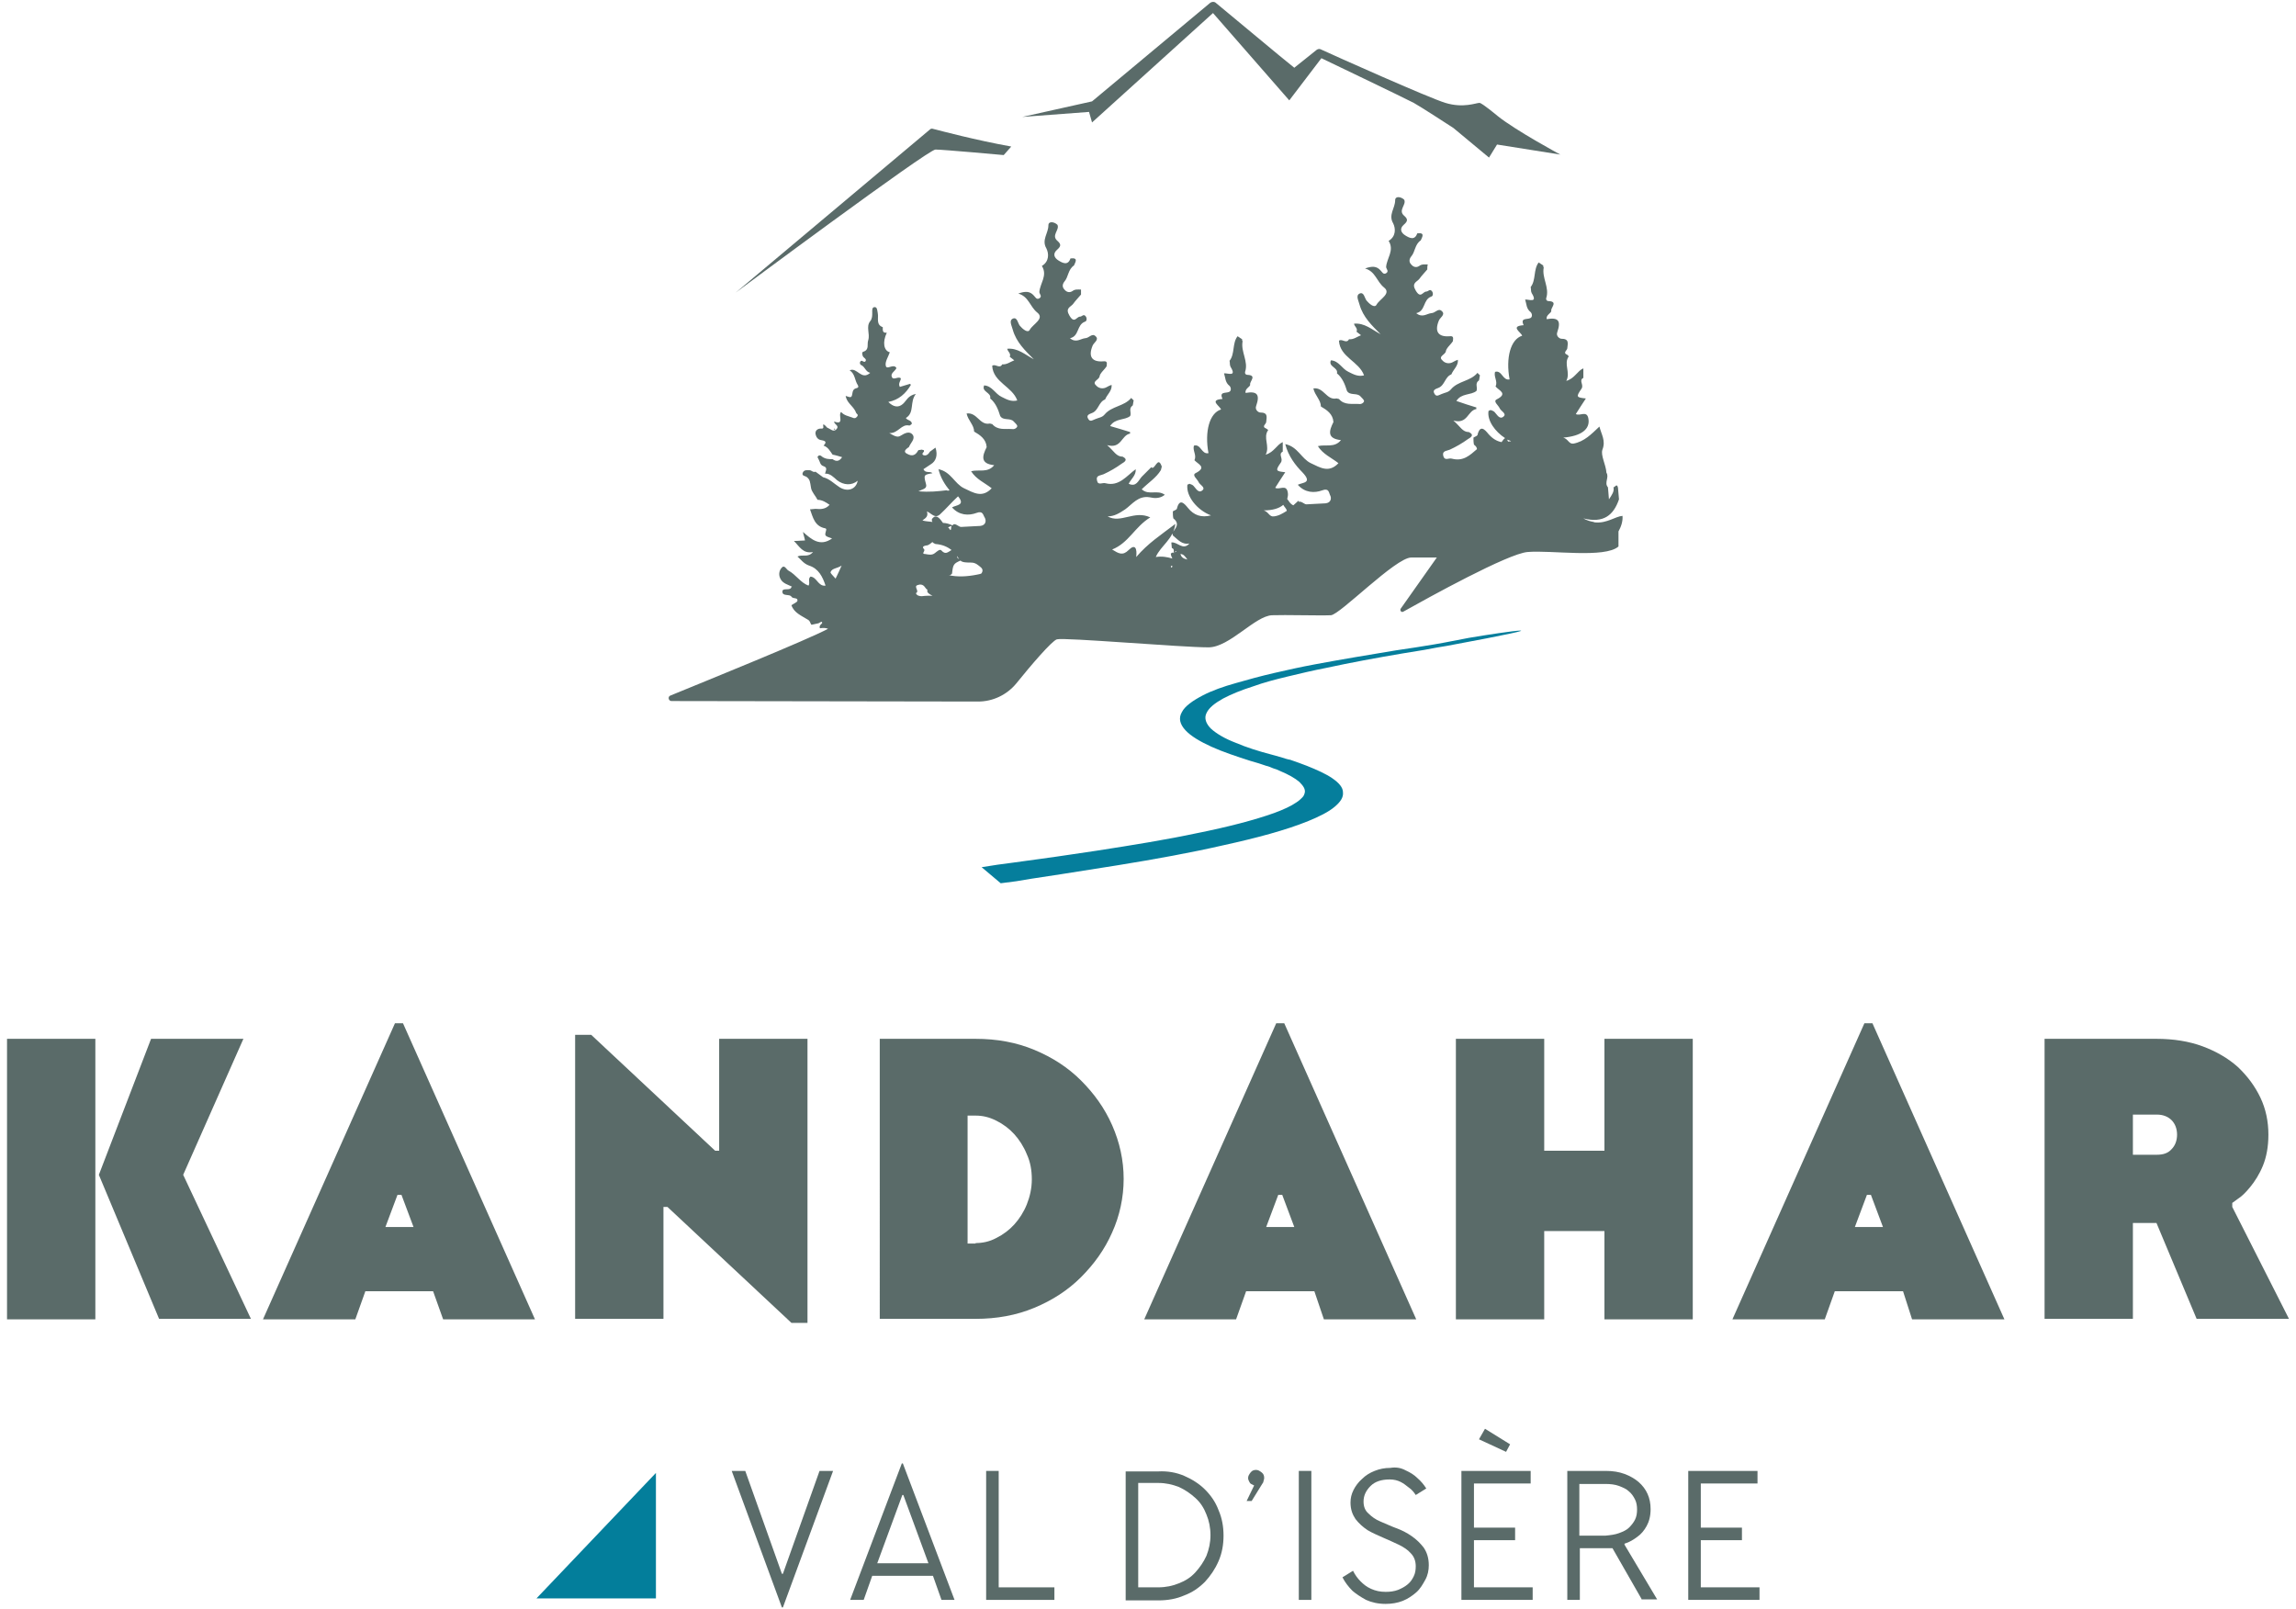 <?xml version="1.0" encoding="UTF-8"?> <svg xmlns="http://www.w3.org/2000/svg" xmlns:xlink="http://www.w3.org/1999/xlink" version="1.1" id="Calque_1" x="0px" y="0px" viewBox="0 0 457.5 320.7" style="enable-background:new 0 0 457.5 320.7;" xml:space="preserve"> <style type="text/css"> .st0{fill:none;stroke:#5A6B69;stroke-width:1.937;stroke-linecap:round;stroke-linejoin:round;stroke-miterlimit:10;} .st1{fill:#057E9C;} .st2{fill:#5A6B69;} .st3{fill:#037E9B;} </style> <g> <g> <g> <g> <g> <path class="st2" d="M155.8,320.3l-10-27.2h2.7l7.3,20.5h0.2l7.3-20.5h2.7l-10,27.2H155.8z"></path> <path class="st2" d="M187.6,318.8l-1.7-4.8h-12.1l-1.7,4.8h-2.7l10.3-27.2h0.2l10.3,27.2H187.6z M185,311.5l-5-13.6h-0.2 l-5,13.6H185z"></path> <path class="st2" d="M210.1,318.8h-13.6v-25.7h2.5v23.2h11.1V318.8z"></path> <path class="st2" d="M236,294.1c1.6,0.7,3,1.6,4.1,2.7c1.2,1.2,2.1,2.5,2.7,4.1c0.7,1.6,1,3.3,1,5.1s-0.3,3.5-1,5.1 c-0.7,1.6-1.6,2.9-2.7,4.1c-1.2,1.2-2.5,2.1-4.1,2.7c-1.6,0.7-3.3,1-5.2,1h-6.5v-25.7h6.5C232.6,293.1,234.4,293.4,236,294.1z M226.8,316.3h4c1.5,0,2.9-0.3,4.1-0.8c1.3-0.5,2.4-1.2,3.3-2.2s1.6-2,2.2-3.3c0.5-1.3,0.8-2.6,0.8-4.1c0-1.5-0.3-2.9-0.8-4.1 c-0.5-1.3-1.2-2.4-2.2-3.3s-2-1.6-3.3-2.2c-1.3-0.5-2.6-0.8-4.1-0.8h-4V316.3z"></path> <path class="st2" d="M251.8,295c0,0.1-0.1,0.3-0.1,0.4c-0.1,0.1-0.1,0.2-0.2,0.3l-2.1,3.4h-1l1.5-3.1c-0.2-0.1-0.4-0.2-0.6-0.3 c-0.2-0.1-0.3-0.3-0.4-0.5c-0.1-0.2-0.2-0.4-0.2-0.7c0-0.4,0.2-0.7,0.5-1.1s0.7-0.5,1.1-0.5c0.4,0,0.7,0.2,1.1,0.5 s0.5,0.7,0.5,1.1C251.9,294.8,251.8,294.9,251.8,295z"></path> <path class="st2" d="M261.3,293.1v25.7h-2.5v-25.7H261.3z"></path> <path class="st2" d="M280.1,293c0.9,0.4,1.7,0.9,2.3,1.5c0.7,0.6,1.3,1.3,1.8,2.1l-2.1,1.3c-0.4-0.6-0.8-1.1-1.4-1.5 c-0.5-0.4-1-0.8-1.6-1.1s-1.3-0.5-2.2-0.5c-1.6,0-2.9,0.4-3.8,1.3s-1.4,1.9-1.4,3.1c0,1,0.3,1.8,1,2.4c0.6,0.6,1.4,1.2,2.4,1.6 s2,0.9,3.1,1.3c1.1,0.4,2.1,0.9,3.1,1.6s1.7,1.4,2.4,2.3c0.6,0.9,1,2,1,3.5c0,1-0.2,2-0.7,2.9s-1,1.8-1.8,2.5 c-0.8,0.7-1.7,1.3-2.7,1.7c-1,0.4-2.2,0.6-3.4,0.6c-1.5,0-2.8-0.3-3.9-0.8c-1.1-0.6-2-1.2-2.7-1.8c-0.8-0.8-1.5-1.7-2-2.7 l2.1-1.3c0.4,0.8,0.9,1.5,1.5,2.1c0.6,0.6,1.2,1.1,2.1,1.5s1.8,0.6,2.9,0.6c0.9,0,1.7-0.1,2.5-0.4c0.7-0.3,1.3-0.6,1.9-1.1 s0.9-1,1.2-1.6s0.4-1.3,0.4-2c0-1-0.3-1.9-1-2.6c-0.6-0.7-1.4-1.2-2.4-1.7s-2-0.9-3.1-1.4s-2.1-0.9-3.1-1.5 c-0.9-0.6-1.7-1.3-2.4-2.2c-0.6-0.9-1-1.9-1-3.3c0-0.9,0.2-1.7,0.6-2.5c0.4-0.8,1-1.6,1.7-2.2c0.7-0.7,1.5-1.2,2.5-1.6 c1-0.4,2-0.6,3.1-0.6C278.2,292.3,279.2,292.5,280.1,293z"></path> <path class="st2" d="M305,293.1v2.5h-11.3v8.8h8.2v2.5h-8.2v9.4h11.7v2.5h-14.2v-25.7H305z M295.9,284.7l5,3.1l-0.8,1.5 l-5.4-2.5L295.9,284.7z"></path> <path class="st2" d="M327.2,318.8l-5.9-10.3h-6.5v10.3h-2.5v-25.7h7.7c1.4,0,2.6,0.2,3.7,0.6c1.1,0.4,2.1,1,2.8,1.6 c0.8,0.7,1.4,1.5,1.8,2.4s0.6,1.9,0.6,3c0,1.4-0.3,2.5-0.8,3.4c-0.5,0.9-1.1,1.6-1.8,2.1c-0.8,0.6-1.6,1.1-2.6,1.4v0.2 l6.5,10.9H327.2z M322.6,305.5c0.8-0.3,1.5-0.6,2-1.1c0.5-0.5,0.9-1,1.2-1.6c0.3-0.6,0.4-1.3,0.4-2c0-0.7-0.1-1.4-0.4-2 c-0.3-0.6-0.7-1.2-1.2-1.6c-0.5-0.5-1.2-0.8-2-1.1c-0.8-0.3-1.7-0.4-2.7-0.4h-5.2v10.3h5.2 C320.9,305.9,321.8,305.8,322.6,305.5z"></path> <path class="st2" d="M350.2,293.1v2.5h-11.3v8.8h8.2v2.5h-8.2v9.4h11.7v2.5h-14.2v-25.7H350.2z"></path> </g> </g> </g> <polygon class="st3" points="106.9,318.5 130.7,318.5 130.7,293.5 "></polygon> </g> <g> <g> <g> <path class="st2" d="M1.4,262.8V207h17.6v55.9H1.4z M50,262.8H31.7l-12-28.7L30.1,207h18.4l-12,27.1L50,262.8z"></path> <path class="st2" d="M86.3,257.3H72.8l-2,5.6H52.4l26.3-59h1.6l26.3,59H88.3L86.3,257.3z M79.2,238.1l-2.4,6.4h5.6l-2.4-6.4 H79.2z"></path> <path class="st2" d="M133,240.5h-0.8v22.3h-17.6v-56.6h3.2l24.7,23.1h0.8V207h17.6v56.6h-3.2L133,240.5z"></path> <path class="st2" d="M206.1,209.2c3.6,1.5,6.7,3.5,9.3,6.1c2.6,2.6,4.7,5.5,6.2,8.9c1.5,3.4,2.3,7,2.3,10.7s-0.8,7.4-2.3,10.7 c-1.5,3.4-3.6,6.3-6.2,8.9c-2.6,2.6-5.7,4.6-9.3,6.1c-3.6,1.5-7.5,2.2-11.7,2.2h-19.1V207h19.1 C198.6,207,202.5,207.7,206.1,209.2z M194.4,247.7c1.4,0,2.8-0.3,4.1-1c1.4-0.7,2.6-1.6,3.6-2.7c1-1.1,1.9-2.5,2.5-4 c0.6-1.5,1-3.2,1-5s-0.3-3.5-1-5c-0.6-1.5-1.5-2.9-2.5-4c-1-1.1-2.2-2-3.6-2.7c-1.4-0.7-2.7-1-4.1-1h-1.6v25.5H194.4z"></path> <path class="st2" d="M261.9,257.3h-13.6l-2,5.6H228l26.3-59h1.6l26.3,59h-18.4L261.9,257.3z M254.7,238.1l-2.4,6.4h5.6l-2.4-6.4 H254.7z"></path> <path class="st2" d="M337.3,207v55.9h-17.6v-17.6h-12v17.6h-17.6V207h17.6v22.3h12V207H337.3z"></path> <path class="st2" d="M379.2,257.3h-13.6l-2,5.6h-18.4l26.3-59h1.6l26.3,59h-18.4L379.2,257.3z M372,238.1l-2.4,6.4h5.6l-2.4-6.4 H372z"></path> <path class="st2" d="M456.1,262.8h-18.4l-8-19.1H425v19.1h-17.6V207h22.3c3.4,0,6.5,0.5,9.2,1.5s5.1,2.4,7,4.1 c1.9,1.8,3.4,3.8,4.5,6.1s1.6,4.8,1.6,7.4c0,2.4-0.4,4.5-1.1,6.2c-0.7,1.7-1.6,3.1-2.5,4.2c-0.9,1.1-1.7,1.9-2.5,2.4l-1.1,0.8 v0.8L456.1,262.8z M432.7,229c0.7-0.7,1.1-1.7,1.1-2.9c0-1.2-0.4-2.2-1.1-2.9c-0.7-0.7-1.7-1.1-2.9-1.1H425v8h4.8 C431,230.1,432,229.8,432.7,229z"></path> </g> </g> </g> </g> <g> <g> <path class="st2" d="M146.6,58.3l38.7-32.5c0.2-0.2,0.4-0.2,0.7-0.1c1.6,0.4,8.3,2.2,15.5,3.5l-1.5,1.7c0,0-12.1-1.1-13.6-1.1 S146.6,58.3,146.6,58.3z"></path> <path class="st2" d="M203.7,23.3l13.9-3.1l23.5-19.6c0.4-0.3,0.9-0.3,1.2,0c2.7,2.2,13.3,11.1,15.6,12.9l4.5-3.6 c0.2-0.1,0.4-0.2,0.7-0.1c2.8,1.3,21.6,9.7,24.9,10.7c3.6,1.1,6.1,0,6.8,0c0.5,0,3.6,2.6,3.6,2.6c3.6,2.9,12.5,7.7,12.5,7.7 l-12.6-2l-1.6,2.6l-7.1-5.9c0,0-6.6-4.3-7.9-5c-1.9-1-18.4-8.9-18.4-8.9l-6.4,8.4L241.7,2.6l-24.1,21.8l-0.6-2.1L203.7,23.3z"></path> </g> <path class="st2" d="M317.9,104.1c-0.1,0-0.2,0-0.4-0.1c-0.6-0.1-1.3-0.3-2-0.7c4,1,6-0.6,7.1-3.8c-0.1-0.8-0.1-1.5-0.2-2.3 c-0.2-1-0.6-0.1-0.9-0.1c0.2,0.8-0.3,1.5-0.9,2.4c-0.1-0.9-0.1-1.6-0.2-2.4c-0.8-0.9,0.3-2-0.3-2.9c-0.1-1.6-1.2-3.5-0.8-4.6 c0.7-1.8-0.2-3-0.6-4.6c-1.6,1.5-3,3-5.2,3.4c-0.9,0.1-1-0.9-2-1.2c3.6-0.3,5.4-1.7,5-3.8c-0.3-1.7-1.7-0.4-2.5-0.9 c0.6-1,1.3-2,2-3.1c-1.9-0.2-2-0.3-0.9-1.9c0.6-0.8-0.6-1.7,0.4-2.2c0-0.6,0-1.3,0-1.9c-1.2,0.5-1.7,2-3.4,2.5 c0.9-1.7-0.6-3.4,0.5-4.9c-0.1-0.1-0.2-0.2-0.3-0.3c-1-0.4,0-0.9,0-1.3c0.1-1,0.4-1.9-1.2-1.9c-0.3,0-1.1-0.5-0.8-1.3 c0.8-2.3,0.2-3-2.1-2.6c-0.2-0.9,1-1.2,0.9-1.7c-0.1-0.6,1.4-1.8-0.5-1.9c-0.4,0-0.6-0.3-0.5-0.6c0.7-2.1-0.9-4-0.5-6.1 c-0.1-0.1-0.1-0.3-0.1-0.4c-0.3-0.2-0.6-0.4-0.9-0.6c-1.1,1.4-0.5,3.5-1.6,4.9c0.1,0.4,0,0.8,0.2,1.2c1.3,2.1-0.6,1.2-1.3,1.3 c0.3,0.9,0.2,1.8,1.1,2.5c0.3,0.3,0.4,1-0.1,1.2c-0.7,0.3-2-0.1-1.3,1.4c-2.8,0.2-0.5,1.4-0.3,2.1c-2.3,0.7-3.3,4.4-2.5,8.7 c-1.4,0.3-1.5-1.9-2.9-1.5c-0.3,1,0.6,1.9,0.1,2.9c0.6,0.8,2.6,1.4,0.2,2.6c-0.7,0.4,0.3,1.1,0.6,1.7c0.2,0.6,1.5,1.1,0.8,1.7 c-0.8,0.7-1.3-0.4-1.8-0.9c-0.2-0.2-0.5-0.3-0.8-0.4c-0.1,0.1-0.3,0.1-0.4,0.2c-0.3,1.9,1.3,4.1,3.3,5.4c-0.2,0.1-0.5,0.5-0.7,0.8 c-1-0.2-1.8-0.7-2.6-1.6c-0.8-1-1.7-1.9-2.2,0.2c-0.1,0.2-0.5,0.3-0.8,0.5c0,0.5,0,0.9,0.1,1.4c0.4,0.3,0.6,0.6,0.6,0.9 c-1.4,1.2-2.7,2.5-5,1.9c-0.6-0.2-1.4,0.5-1.7-0.5c-0.3-1.1,0.6-1,1.3-1.3c1.3-0.6,2.5-1.3,3.6-2.1c0.5-0.3,1.4-0.8,0.2-1.4 c-1.3,0-1.7-1.1-3.1-2.3c2.9,0.8,2.8-2,4.6-2.3c0-0.1-0.1-0.2,0-0.3c-1.3-0.4-2.6-0.8-4-1.3c1-1.6,2.9-1.1,4-2 c0.3-0.7-0.4-1.5,0.5-2.1c0.1-0.3,0.1-0.7,0.2-1c-0.2-0.2-0.3-0.3-0.5-0.5c-1.4,1.7-3.9,1.6-5.3,3.3c-0.5,0.6-1.1,0.6-1.8,0.9 c-0.6,0.2-1.1,0.7-1.5-0.1c-0.4-0.7,0.3-0.9,0.8-1.1c1.3-0.5,1.3-2.2,2.6-2.7c0.4-1,1.4-1.7,1.3-2.9c-0.3,0.1-0.6,0.2-0.9,0.4 c-0.8,0.5-1.7,0.3-2.2-0.3c-0.9-0.8,0.6-1.1,0.7-1.8c0.1-0.6,0.7-1.1,1.1-1.6c0.1-0.1,0.2-0.3,0.3-0.4c0-0.4,0.3-1.1-0.6-1 c-2.3,0.2-3.1-0.9-2.2-3.1c0.2-0.6,1.4-1.2,0.6-1.9c-0.7-0.7-1.3,0.4-2.1,0.4c-0.9,0.1-1.8,1-3,0c1.9-0.4,1.3-2.7,3-3.3 c0.4-0.1,0.4-0.8,0.1-1.1c-0.4-0.5-0.7,0.1-1.1,0.1c-0.7,0-1.1,1.5-2.1-0.2c-0.9-1.5,0.2-1.7,0.7-2.3c0.5-0.7,1.1-1.3,1.6-1.9 c0-0.3,0-0.7,0.1-1c-0.6,0-1.2-0.1-1.7,0.3c-0.6,0.4-1.2,0.2-1.6-0.3c-0.5-0.5-0.4-1.1,0-1.6c0.8-0.9,0.7-2.4,1.9-3.2 c0.3-0.7,0.9-1.6-0.7-1.4c-0.5,1.5-1.6,0.9-2.4,0.4c-0.8-0.5-1.2-1.3-0.3-2.1c0.8-0.7,0.9-1.1,0.1-1.8c-1.3-1.1,0.5-2.2,0-3.2 c-0.6-0.6-1.8-0.8-1.8,0.1c0,1.6-1.4,2.9-0.4,4.6c0.5,1,0.6,2.6-0.9,3.5c1.2,1.9-0.4,3.5-0.5,5.2c0,0.4,0.7,0.9-0.1,1.3 c-0.5,0.2-0.7-0.3-1-0.6c-0.8-0.9-1.7-0.9-3.1-0.4c2.1,0.6,2.3,2.6,3.8,3.8c1.5,1.2-0.9,2.3-1.5,3.4c-0.4,0.8-1.5-0.2-2-0.8 c-0.4-0.5-0.5-1.8-1.4-1.4c-0.8,0.4-0.2,1.4,0,2.2c0.7,2.5,2.5,4.2,4.2,5.9c-1.7-0.9-3.2-2.3-5.3-2.1c0.1,0.6,0.8,0.9,0.5,1.6 c0.3,0.2,0.6,0.5,0.9,0.7c-0.8,0.3-1.5,0.9-2.4,0.8c-0.5,1-1.4-0.2-2,0.3c0.2,3.3,4,4.1,5,6.9c-1.2,0.3-2.1-0.2-3.1-0.7 c-1.3-0.6-1.9-2.2-3.5-2.3c-0.6,1.3,1.5,1.4,1.2,2.6c1.1,0.9,1.6,2.2,2,3.5c0.6,1,2,0.3,2.7,1.1c0.3,0.3,0.7,0.7,0.7,0.9 c0,0.3-0.5,0.7-1,0.6c-1.4-0.1-2.9,0.3-4-1c-0.2,0-0.3-0.1-0.5-0.1c-2,0.4-2.5-2.3-4.6-2c0.3,1.4,1.5,2.3,1.5,3.6 c1.2,0.7,2.4,1.5,2.5,3.1c-0.9,1.8-1.3,3.3,1.5,3.6c-1.3,1.6-3,0.8-4.6,1.2c1,1.6,2.7,2.3,4.1,3.4c-1.9,2-3.6,0.9-5.5,0 c-1.9-0.9-2.6-3.3-5.1-3.8c0.6,2.4,2.1,4.3,3.4,5.6c2.1,2.2,0.1,2-0.9,2.5c1.4,1.6,3.3,1.7,4.9,1.1c1.3-0.5,1.3,0.5,1.5,0.9 c0.4,0.7,0.2,1.6-0.9,1.7c-1.3,0.1-2.6,0.1-3.8,0.2c-0.4,0-1-0.7-1.5-0.5c0-0.1,0-0.2-0.1-0.2c-0.3,0.3-0.7,0.6-1,0.9 c-0.4-0.2-0.7-0.5-1-1c-0.1-0.1-0.2-0.2-0.2-0.3c0.1-0.4,0.2-0.8,0.1-1.3c-0.3-1.7-1.7-0.4-2.5-0.9c0.6-1,1.3-2,2-3.1 c-1.9-0.2-2-0.3-0.9-1.9c0.6-0.8-0.6-1.7,0.4-2.2c0-0.6,0-1.3,0-1.9c-1.2,0.5-1.7,2-3.4,2.5c0.9-1.7-0.6-3.4,0.5-4.9 c-0.1-0.1-0.2-0.2-0.4-0.3c-1-0.4,0-0.9,0-1.3c0.1-1,0.4-1.9-1.2-1.9c-0.3,0-1.1-0.5-0.8-1.3c0.8-2.3,0.2-3-2.1-2.6 c-0.2-0.9,1-1.2,0.9-1.7c-0.1-0.6,1.4-1.8-0.5-1.9c-0.4,0-0.6-0.3-0.5-0.6c0.7-2.1-0.9-4-0.5-6.1c-0.1-0.1-0.1-0.3-0.1-0.4 c-0.3-0.2-0.6-0.4-0.9-0.6c-1.1,1.4-0.5,3.5-1.6,4.9c0.1,0.4,0,0.8,0.2,1.2c1.3,2.1-0.6,1.2-1.3,1.3c0.3,0.9,0.2,1.8,1.1,2.5 c0.3,0.3,0.4,1-0.1,1.2c-0.7,0.3-2-0.1-1.3,1.4c-2.8,0.2-0.5,1.4-0.3,2.1c-2.3,0.7-3.3,4.4-2.5,8.7c-1.4,0.3-1.5-1.9-2.9-1.5 c-0.3,1,0.6,1.9,0.1,2.9c0.7,0.8,2.6,1.4,0.2,2.6c-0.7,0.4,0.3,1.1,0.6,1.7c0.2,0.6,1.5,1.1,0.8,1.7c-0.8,0.7-1.3-0.4-1.8-0.9 c-0.2-0.2-0.5-0.3-0.8-0.4c-0.1,0.1-0.3,0.1-0.4,0.2c-0.3,2.3,2,5.1,4.7,6.1c-1.9,0.5-3.4,0-4.6-1.5c-0.8-1-1.7-1.9-2.2,0.2 c-0.1,0.2-0.5,0.3-0.8,0.5c0,0.5,0,0.9,0.1,1.4c1.4,1.1,0.4,2-0.2,2.9c0,0.2,0.1,0.3,0.1,0.5c1,0.8,1.8,1.9,3.3,1.6 c-1.3,1.5-2.4-0.4-3.6-0.2c0,0.4,0.1,0.7,0.1,1.1c0.6,0.2,0.3,0.7,0.4,1.1c-0.1-0.4-0.4-0.1-0.6,0c0,0.3,0.1,0.6,0.3,1 c-1-0.3-2.1-0.5-3.3-0.3c1-2.3,3.5-3.5,3.9-6.6c-2.9,2.2-5.5,3.9-7.8,6.6c0.2-1.7-0.2-2.7-1.5-1.4c-1.2,1.2-2,0.7-3.3-0.1 c3.3-1.3,4.5-4.5,7.6-6.4c-3.2-1.5-5.9,1.3-8.5-0.2c1.3,0,2.3-0.6,3.5-1.4c1.4-1,2.6-2.8,4.9-2.4c0.9,0.2,2,0.3,3-0.5 c-1.5-1.1-3.2,0.2-4.6-1.1c1.3-1.3,2.9-2.3,3.8-3.8c0.1-0.2,0.1-0.5,0.2-0.7c-0.8-2.4-1.4,0.9-2.1,0.1c-0.6,0.6-1.3,1.3-1.9,1.9 c-0.7,0.8-1.1,2.1-2.6,1.4c0.5-1,1.5-1.7,1.4-2.9c-1.8,1.3-3.3,3.5-6,2.8c-0.6-0.2-1.5,0.5-1.7-0.5c-0.3-1.1,0.6-1,1.3-1.3 c1.3-0.6,2.5-1.3,3.6-2.1c0.5-0.3,1.4-0.8,0.2-1.4c-1.3,0-1.7-1.1-3.1-2.3c2.9,0.8,2.8-2,4.6-2.3c0-0.1-0.1-0.2,0-0.3 c-1.3-0.4-2.6-0.8-4-1.2c1-1.6,2.9-1.1,4-2c0.3-0.7-0.4-1.5,0.5-2.1c0.1-0.3,0.1-0.7,0.2-1c-0.2-0.2-0.3-0.3-0.5-0.5 c-1.4,1.7-3.9,1.6-5.3,3.3c-0.5,0.6-1.1,0.6-1.8,0.9c-0.6,0.2-1.1,0.7-1.5-0.1c-0.4-0.7,0.3-0.9,0.8-1.1c1.3-0.5,1.3-2.2,2.6-2.7 c0.4-1,1.4-1.7,1.3-2.9c-0.3,0.1-0.6,0.2-0.9,0.4c-0.8,0.5-1.7,0.3-2.2-0.3c-0.9-0.8,0.6-1.1,0.7-1.8c0.1-0.6,0.7-1.1,1.1-1.6 c0.1-0.1,0.2-0.3,0.3-0.4c0-0.4,0.3-1.1-0.6-1c-2.3,0.2-3.1-0.9-2.2-3.1c0.2-0.6,1.4-1.2,0.6-1.9c-0.7-0.7-1.3,0.4-2.1,0.4 c-0.9,0.1-1.8,1-3,0c1.9-0.4,1.3-2.7,3-3.3c0.4-0.1,0.4-0.8,0.1-1.1c-0.4-0.5-0.7,0.1-1.1,0.1c-0.7,0-1.1,1.5-2.1-0.2 c-0.9-1.5,0.2-1.7,0.7-2.3c0.5-0.7,1.1-1.3,1.6-1.9c0-0.3,0-0.7,0-1c-0.6,0-1.2-0.1-1.7,0.3c-0.6,0.4-1.2,0.2-1.6-0.3 c-0.5-0.5-0.4-1.1,0-1.6c0.8-0.9,0.7-2.4,1.9-3.2c0.3-0.7,0.9-1.6-0.7-1.4c-0.5,1.5-1.6,0.9-2.4,0.4c-0.8-0.5-1.2-1.3-0.3-2.1 c0.8-0.7,0.9-1.1,0.1-1.8c-1.3-1.1,0.5-2.2,0-3.2c-0.6-0.6-1.8-0.8-1.8,0.1c0,1.6-1.4,2.9-0.4,4.6c0.5,1,0.6,2.6-0.9,3.5 c1.2,1.9-0.4,3.5-0.5,5.2c0,0.4,0.7,0.9-0.1,1.3c-0.5,0.2-0.7-0.3-1-0.6c-0.8-0.9-1.7-0.9-3.1-0.4c2.1,0.6,2.3,2.6,3.8,3.8 c1.5,1.2-0.9,2.3-1.5,3.4c-0.4,0.8-1.5-0.2-2-0.8c-0.4-0.5-0.5-1.8-1.4-1.4c-0.8,0.4-0.2,1.4,0,2.2c0.7,2.5,2.5,4.2,4.2,5.9 c-1.7-0.9-3.2-2.3-5.3-2.1c0.1,0.6,0.8,0.9,0.5,1.6c0.3,0.2,0.6,0.5,0.9,0.7c-0.8,0.3-1.5,0.9-2.4,0.8c-0.5,1-1.4-0.2-2,0.3 c0.2,3.3,4,4.1,5,6.9c-1.2,0.3-2.1-0.2-3.1-0.7c-1.3-0.6-1.9-2.2-3.5-2.3c-0.6,1.3,1.5,1.4,1.2,2.6c1.1,0.9,1.6,2.2,2,3.5 c0.6,1,2,0.3,2.7,1.1c0.3,0.3,0.7,0.7,0.7,0.9c0,0.3-0.5,0.7-1,0.6c-1.4-0.1-2.9,0.3-4-1c-0.2,0-0.3-0.1-0.5-0.1 c-2,0.4-2.5-2.3-4.6-2c0.3,1.4,1.5,2.3,1.5,3.6c1.2,0.7,2.4,1.5,2.5,3.1c-0.9,1.8-1.3,3.3,1.5,3.6c-1.3,1.6-3,0.8-4.6,1.2 c1,1.6,2.7,2.3,4.1,3.4c-1.9,2-3.6,0.9-5.5,0c-1.9-0.9-2.6-3.3-5.1-3.8c0.4,1.7,1.3,3.1,2.2,4.2c-0.2,0.1-0.4,0.1-0.6,0 c-1.7,0.2-3.4,0.4-5.6,0.2c1-0.5,1.8-0.5,1.5-1.5c-0.5-1.8-0.4-1.8,1.3-2.1c-0.5-0.5-1.4,0.1-1.8-0.8c0.5-0.3,1-0.7,1.5-1 c1-0.6,1.4-1.8,0.9-3.3c-0.4,0.3-0.7,0.5-1.1,0.8c-0.3,0.5-0.7,0.9-1.3,0.7c-0.4-0.2-0.1-0.5,0.1-0.7c0-0.1,0-0.2,0-0.3 c-0.1,0-0.2,0-0.4-0.1c-0.2,0-0.5,0.1-0.7,0.1c-0.4,0.7-0.9,1.3-1.9,0.9c-0.7-0.3-1.2-0.6-0.3-1.3c0.1-0.1,0.2-0.1,0.3-0.2 c0.3-0.8,1.3-1.6,0.8-2.4c-0.6-0.9-1.6-0.4-2.4,0.1c-0.7,0.5-1.4,0-2.3-0.5c1.8,0.1,2.4-1.9,4-1.5c0.1,0,0.5-0.3,0.5-0.4 c-0.1-0.7-0.9-0.6-1.2-1.1c1.8-1.1,0.7-3.2,2-4.8c-1.6,0.3-1.9,1.4-2.6,2c-0.9,0.8-1.9,0.6-2.9-0.4c2.1-0.4,3.5-1.7,4.5-3.4 c-0.1-0.1-0.1-0.2-0.2-0.2c-0.7,0.2-1.3,0.4-2,0.6c-0.4-0.7,0.2-1.2,0.2-1.7c-0.5-0.5-1.5,0.5-1.8-0.3c-0.3-0.7,0.6-1.1,0.9-1.7 l0-0.1c-0.6-0.9-1.9,0.5-2.1-0.4c-0.2-0.8,0.5-1.8,0.8-2.7c-1.2-0.3-1.5-2-0.6-3.9c-0.9,0.1-0.8-0.5-0.8-1.1 c-1.4-0.5-0.8-1.8-1-2.8c-0.1-0.5-0.1-1.2-0.6-1.2c-0.6,0-0.5,0.7-0.5,1.1c0,0.6,0,1.2-0.4,1.7c-0.9,1.1,0,2.5-0.4,3.8 c-0.3,0.8,0.3,1.9-1,2.3c-0.3,0.1-0.2,0.5-0.1,0.8c0.1,0.4,0.8,0.6,0.6,1c-0.2,0.5-0.7-0.1-0.9,0c-0.4,0.2-0.3,0.8,0.1,0.9 c0.7,0.4,0.8,1.3,1.7,1.5c-1.8,1.6-2.6-1.2-4.1-0.5c1.1,0.7,1,2,1.6,2.9c0.3,0.5,0,0.6-0.4,0.7c-0.3,0.1-0.5,0.3-0.6,0.7 c-0.2,1.2-0.2,1.2-1.4,0.8c0,0.1,0.1,0.3,0.1,0.4c0.4,1.2,1.6,1.8,2,3c0.1,0.2,0.5,0.3,0.2,0.7c-0.3,0.4-0.6,0.4-1,0.2 c-0.8-0.3-1.6-0.4-2.2-1.1c-0.7,0.6,0.8,2.7-1.4,1.9c0,0.6,1.1,0.8,0.5,1.5c-0.6,0.7-1.2,0-1.7-0.2c-0.4-0.1-0.5-0.7-1-0.7 c0,0.3,0.3,0.9-0.4,0.8c-0.7,0-1.2,0.4-1.1,1.1c0.1,0.5,0.4,1.1,1.1,1.2c0.5,0.1,1.4,0.2,0.5,1.1c0.9,0.3,1.3,1.1,1.8,1.8 c0.6,0.1,1.2,0.3,1.9,0.5c-0.6,0.9-1.2,0.9-1.9,0.4c-0.7,0-1.4,0-2.1-0.5c-0.2-0.2-0.5-0.4-0.8-0.1c-0.2,0.2,0,0.4,0.1,0.6 c0.3,0.5,0.3,1.2,1,1.4c0.9,0.3,0.4,0.9,0.3,1.5c1-0.1,1.7,0.7,2.4,1.3c1.3,1,2.9,1.1,4.1,0.1c-0.3,1.7-2,2.3-3.6,1.3 c-1.1-0.7-2-1.7-3.3-2c-0.5-0.4-1-0.7-1.5-1.1c-0.5,0.2-0.8-0.3-1.2-0.3c-0.5,0-1-0.1-1.3,0.4c-0.4,0.8,0.5,0.7,0.8,1 c0.6,0.5,0.6,0.9,0.8,2.1c0.1,0.8,0.9,1.6,1.3,2.4c0.9,0,1.7,0.5,2.4,1c-0.8,0.9-1.8,0.9-2.8,0.8c-0.4,0-0.7,0.1-1.1,0.1 c0.6,1.6,0.9,3.4,3.1,3.8c0.1,0,0.2,0.3,0.1,0.4c-0.3,1.1-0.3,1.1,1.2,1.6c-2.4,1.7-4.1,0.2-5.8-1.3c0.1,0.6,0.3,1.1,0.4,1.7 c-0.6,0-1.3,0.1-2.2,0.1c1.1,1.1,1.8,2.6,3.8,2.2c-1,1.2-2.1,0.4-3.1,0.9c0.7,0.6,1.2,1.4,2.3,1.8c1.9,0.6,2.7,2.2,3.3,4 c-1.5,0.2-1.7-1.7-3-1.8c-0.6,0.5,0,1.2-0.4,1.8c-1.6-0.6-2.5-2.2-4-3c-0.4-0.2-0.8-1.3-1.4-0.5c-0.5,0.6-0.6,1.5-0.1,2.3 c0.5,0.8,1.4,1,2.2,1.4c-0.1,0.1-0.2,0.2-0.2,0.3c-0.5,0.5-1.7-0.1-1.7,0.7c0,1,1.4,0.4,1.8,1c0.3,0.5,1.3,0.1,1.2,0.8 c0,0.3-0.8,0.6-1.2,0.9c0.5,1.5,2,2.1,3.3,2.9c0.5,0.3,0.4,0.7,0.7,1c0.5-0.1,1-0.2,1.4-0.3c0.2-0.1,0.5-0.3,0.6-0.3 c0.3,0.2,0,0.4-0.1,0.5c-0.2,0.2-0.4,0.5-0.2,0.8l0,0c0.6-0.1,1.1-0.1,1.6,0.1c-4.1,2.2-24.1,10.3-31.4,13.3 c-0.6,0.2-0.4,1.1,0.2,1.1l61.1,0.1c2.9,0,5.7-1.3,7.6-3.6c2.9-3.6,7.1-8.5,8.1-8.8c1.6-0.4,24.8,1.6,30.2,1.6 c4.2,0,9.3-6.3,12.7-6.4c2.5-0.1,9.4,0.1,11.7,0c1.8-0.1,12.9-11.5,16-11.5c3.1,0,5.1,0,5.1,0l-7.2,10.2c-0.2,0.3,0.1,0.8,0.5,0.6 c5-2.8,20.9-11.6,24.8-11.9c4.7-0.4,15.4,1.3,18.1-1.1v-3c0.5-0.9,0.9-2,0.8-3.1C321.9,102.9,320.2,104.3,317.9,104.1z M166.3,85.6 c-0.1,0-0.1-0.1-0.2-0.1c0,0,0.1-0.1,0.1-0.1c0.1,0,0.2,0.1,0.2,0.1C166.4,85.5,166.4,85.6,166.3,85.6z M301.1,87.9 c-0.2,0.1-0.4,0-0.6,0.1c-0.1-0.2-0.1-0.3-0.2-0.4C300.6,87.7,300.9,87.8,301.1,87.9z M255.7,100.6c0.2,0.4,0.7,0.8,0.7,1.2 c-0.8,0.5-1.6,1-2.6,1.1c-0.9,0.1-1-0.9-2-1.2C253.6,101.7,254.9,101.3,255.7,100.6z M236.6,111.5c-0.9-0.2-1.2-0.5-1.4-1.1 C235.8,110.4,236.1,110.8,236.6,111.5z M234.3,109.8c0,0,0.1,0,0.1,0.1c-0.2,0.1-0.3,0.1-0.5,0.2c0,0,0,0,0,0 C234.1,110,234.2,109.9,234.3,109.8z M233.5,112.7c0.1,0.1,0.1,0.1,0.1,0.2c0,0.1-0.1,0.1-0.2,0.2c0,0-0.1-0.1-0.1-0.2 C233.3,112.8,233.4,112.8,233.5,112.7z M184.1,109.4c-0.4-0.4-0.1-0.6,0.4-0.7c0.6,0,1-0.5,1.3-0.7c0.1,0.2,0.4,0.3,0.6,0.4 c1.3,0.1,2.3,0.5,3.2,1.2c0,0,0,0,0,0c-0.7,0.4-1.2,1-2,0.1c-0.3-0.4-0.9,0.2-1.3,0.5c-0.6,0.5-1.3,0.3-1.9,0.2 C183.4,110.4,184.5,109.8,184.1,109.4z M191.4,111.7c0.3,0.4,1.4,0.4,2.1,0.4c0.9,0,1.4,0.5,2,1c0.4,0.4,0.3,0.8,0.1,1.1 c-0.1,0.2-0.6,0.2-0.9,0.3c-2,0.4-3.9,0.5-5.7,0.1c0.1,0,0.2,0,0.3,0c0.1,0,0.3-0.2,0.4-0.3C189.9,112.5,190,112.3,191.4,111.7z M190.7,110.8c0.1,0.2,0.3,0.4,0.4,0.6C190.7,111.2,190.7,111,190.7,110.8z M188.9,105.1c0.2-0.1,0.4-0.2,0.7-0.3 c0,0.1-0.1,0.3-0.1,0.6C189.4,106,189.2,105.2,188.9,105.1C189,105.1,188.9,105.1,188.9,105.1z M184.7,101.9 c0.9,0.4,1.6,1.5,2.6,0.6c1.2-1.1,2.3-2.4,3.6-3.6c1.5,1.8-0.3,1.7-1.2,2.2c1.4,1.6,3.3,1.7,4.9,1.1c1.3-0.5,1.3,0.5,1.6,0.9 c0.4,0.7,0.2,1.6-0.9,1.7c-1.3,0.1-2.6,0.1-3.8,0.2c-0.5,0-1.3-1-1.7-0.3c-0.6-0.3-1.3-0.5-1.9-0.5c-0.5-0.7-1.2-1.7-1.9-1.1 c-0.4,0.3-0.4,0.6-0.2,0.9c-0.7-0.1-1.4-0.1-2-0.3C184.5,103.2,185,102.9,184.7,101.9z M182.8,116.6c0.5-0.2,1.1-0.2,1.5,0.4 c0.2,0.3,0.3,0.4,0.5,0.5c-0.2,0.6,0.4,0.9,1,1.2c-0.7,0-1.4,0-2.1,0.1c-0.5,0-1-0.1-1.2-0.6C183.3,117.8,182,116.9,182.8,116.6z M167.7,112.7c-0.4,0.9-0.7,1.6-1.2,2.6c-0.5-0.6-1.1-1.1-1-1.3C165.8,113.2,166.8,113.3,167.7,112.7z M303,104.7 c0.2,0,0.4,0,0.5,0c0,0,0,0,0,0c0,0,0,0,0,0C303.4,104.7,303.2,104.7,303,104.7z"></path> <g> <g> <g> <g> <path class="st1" d="M199.4,176l-3.8-3.2l3.2-0.5l3-0.4l5.8-0.8c3.8-0.5,7.5-1.1,11-1.6c7.1-1.1,13.9-2.2,20-3.5 c6-1.2,11.4-2.6,15.3-4c1.9-0.7,3.4-1.4,4.4-2.1c0.5-0.3,0.9-0.7,1.2-1c0.3-0.3,0.4-0.6,0.5-1c0.1-0.7-0.3-1.3-1.1-2.1 c-0.8-0.7-2.2-1.5-3.9-2.2c-0.4-0.2-0.9-0.4-1.3-0.5c-0.5-0.2-0.9-0.4-1.4-0.5c-0.5-0.2-1-0.3-1.5-0.5l-1.7-0.5 c-2.8-0.9-5.5-1.8-7.7-2.8c-2.2-1-4.1-2.1-5.2-3.3c-1.1-1.2-1.4-2.4-0.7-3.6c0.6-1.2,2.2-2.3,4.1-3.3c1.9-1,4.2-1.8,6.7-2.5 c2.4-0.7,5-1.4,7.6-2c2.6-0.6,5.3-1.2,8-1.7c5.3-1,10.8-1.9,16.2-2.8l4-0.6c1.3-0.2,2.5-0.4,3.7-0.6c2.4-0.4,4.7-0.9,6.9-1.3 c7-1.2,21.5-3.2-4.4,1.6c-1.2,0.2-2.5,0.4-4.5,0.8l-4.3,0.7c-5.3,0.9-10.2,1.8-15.3,2.9c-2.6,0.5-5.1,1.1-7.6,1.7 c-2.5,0.6-4.8,1.2-7,2c-2.2,0.7-4.2,1.5-5.9,2.4c-1.6,0.9-2.8,1.8-3.3,2.9c-0.5,1-0.1,2.1,0.9,3.1c1.1,1,2.8,2,4.9,2.8 c2.1,0.9,4.6,1.7,7.3,2.4l1.8,0.5c0.6,0.2,1.2,0.4,1.8,0.5c0.6,0.2,1.1,0.4,1.7,0.6c0.5,0.2,1.1,0.4,1.6,0.6 c2,0.8,3.8,1.6,5.1,2.5c1.3,0.9,2.1,1.8,2.1,2.8c0.1,1-0.5,1.9-1.7,2.9c-1.2,1-3,1.9-5.2,2.8c-4.4,1.8-10.4,3.4-16.8,4.8 c-6.5,1.5-13.7,2.8-21.1,4c-3.7,0.6-7.5,1.2-11.4,1.8l-5.9,0.9l-3,0.5L199.4,176z"></path> </g> </g> </g> </g> </g> </svg> 